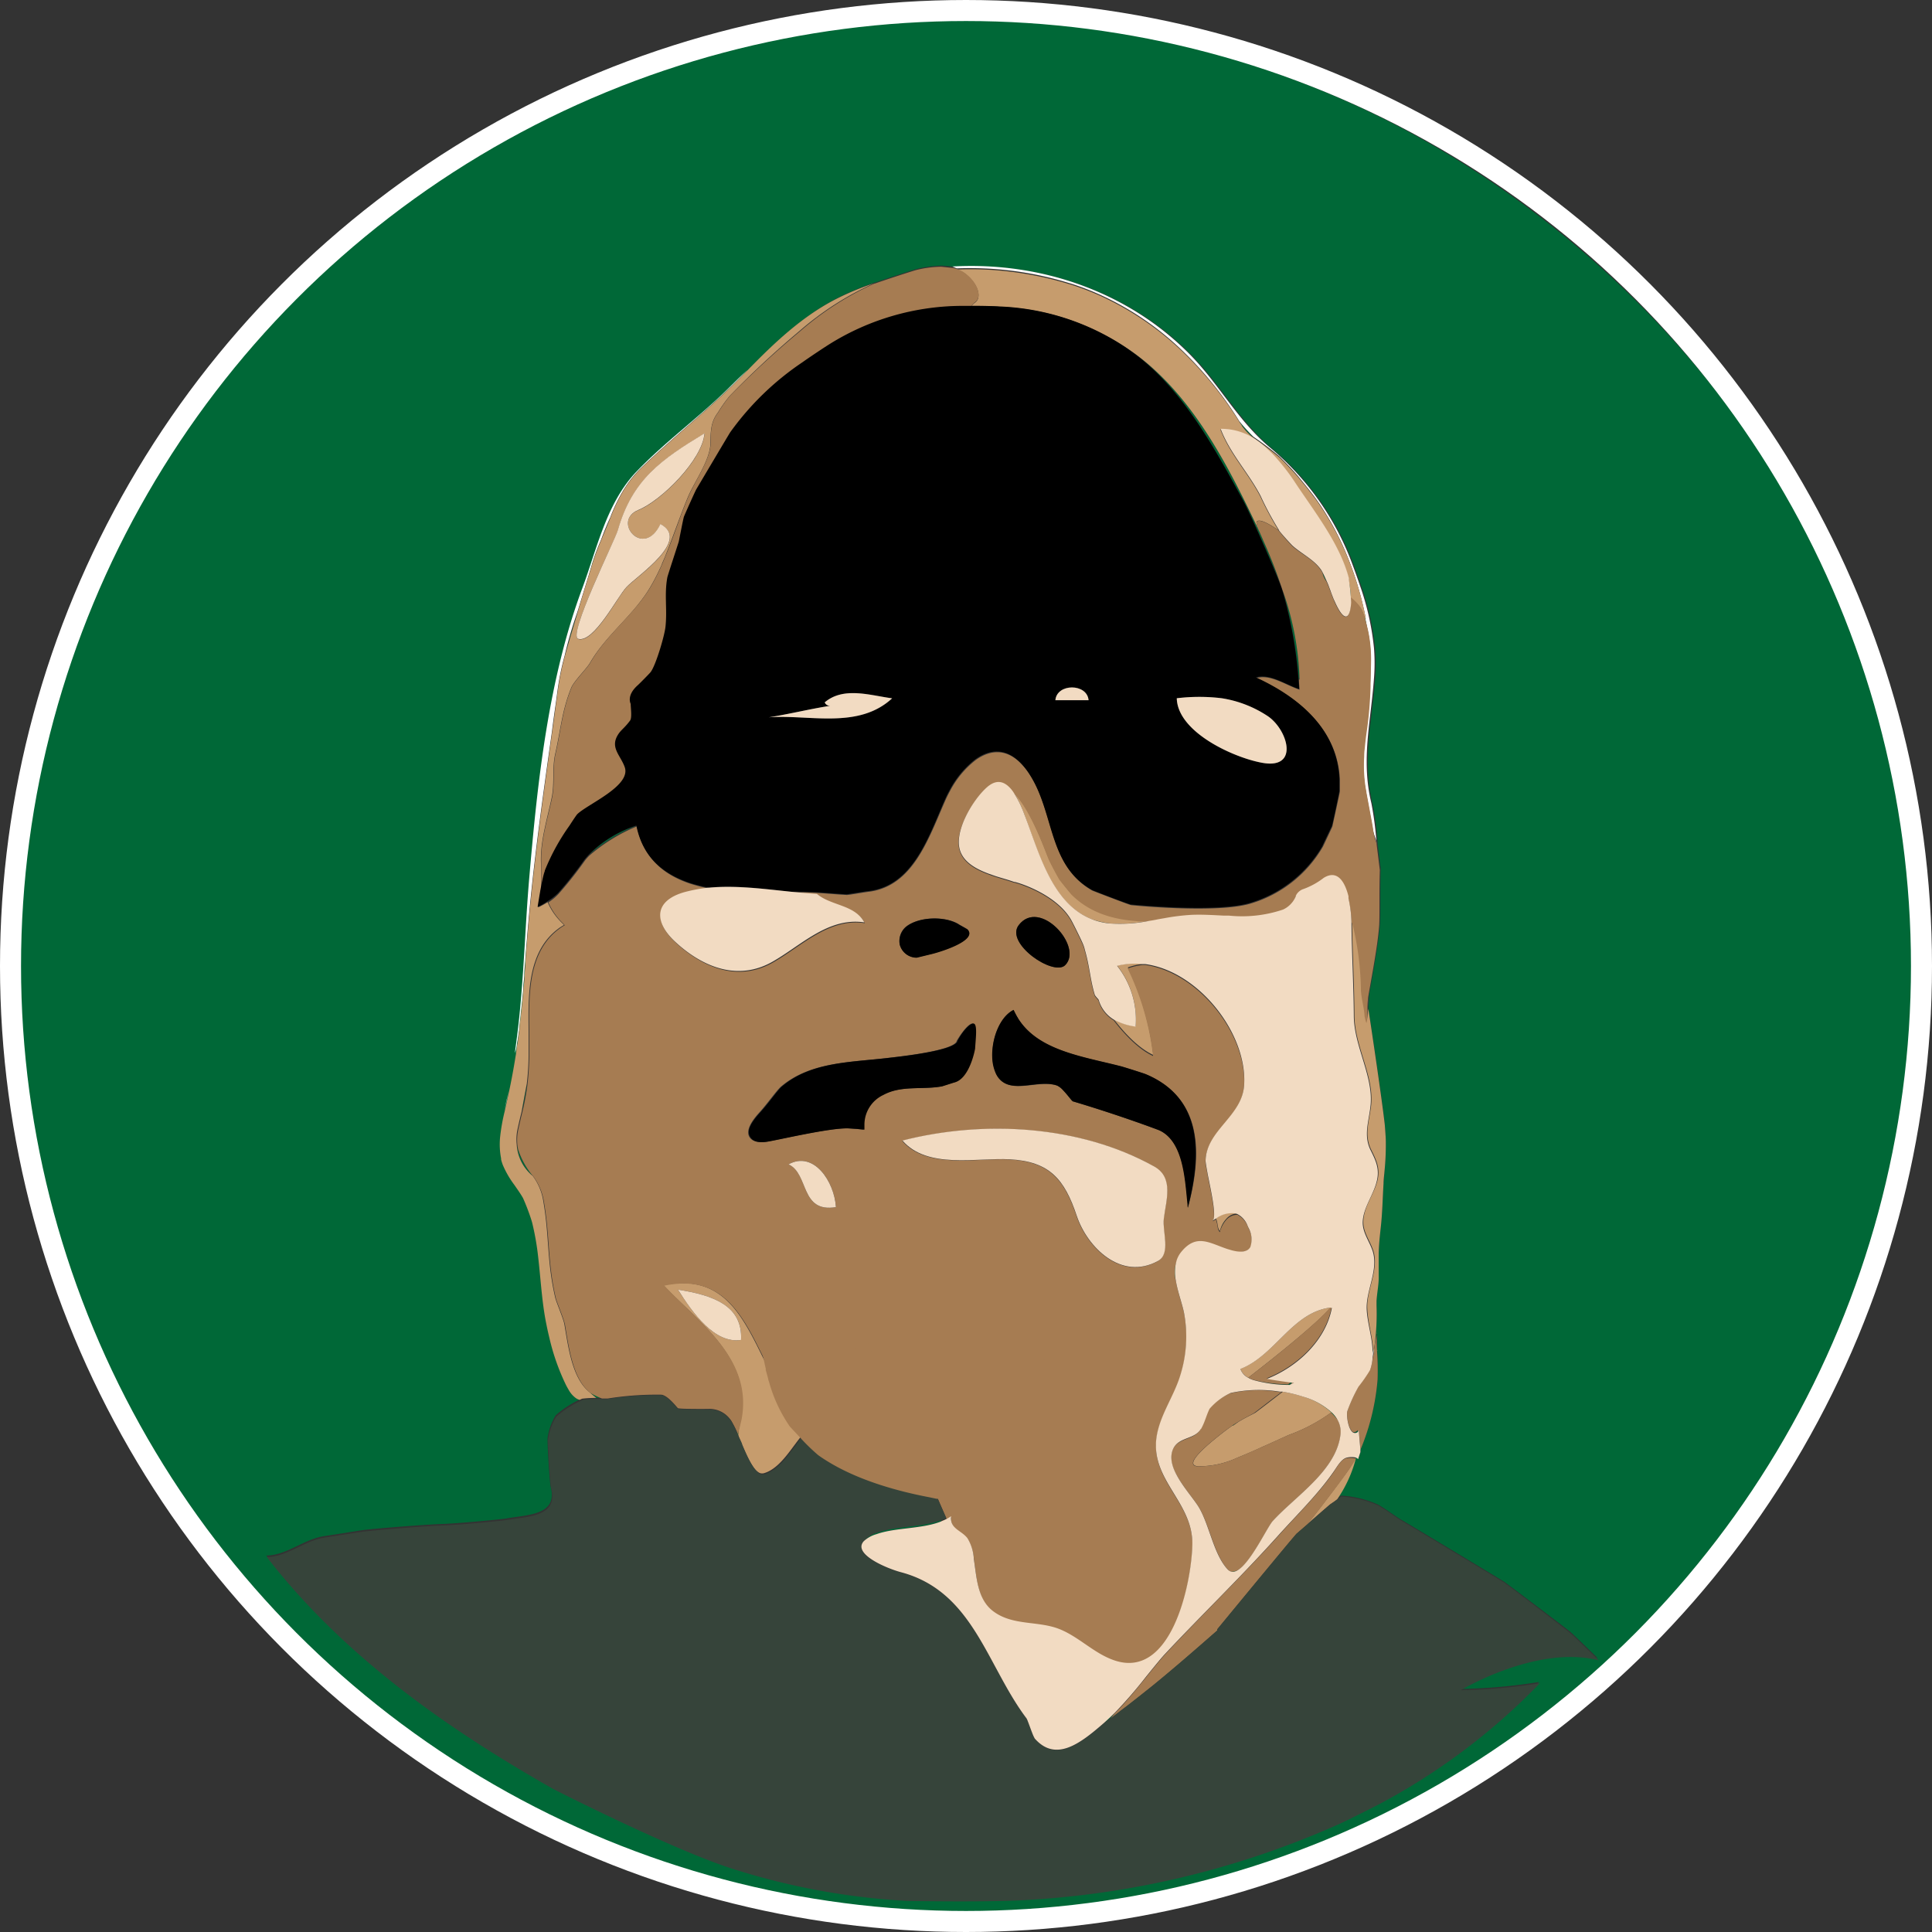 <svg id="Layer_1" data-name="Layer 1" xmlns="http://www.w3.org/2000/svg" viewBox="0 0 275.64 275.64"><rect x="0" y="0" width="275.64" height="275.64" fill="#333333" stroke="none"/><defs><style>.cls-1,.cls-9{fill:none;}.cls-2{fill:#006837;}.cls-3{fill:#fff;}.cls-4{fill:#c69c6d;}.cls-5,.cls-7{fill:#a67c52;}.cls-6{fill:#36443a;}.cls-7{stroke:#a67c52;}.cls-7,.cls-9{stroke-miterlimit:10;}.cls-8{fill:#f2dbc2;}.cls-9{stroke:#fff;stroke-width:3px;}</style></defs><title>meVector275b</title><path class="cls-1" d="M7080.21,7134.21c23.13-41.22,68.32-68.59,115.6-69.73-.08-.13,0-.2.11-.24h.83c.73.06,1.68.21,2.25.21,3.47,0,6.93.14,10.39.4a134.5,134.5,0,0,1,52.47,15.29,141,141,0,0,1,46.57,40,134.35,134.35,0,0,1,23.3,50.42,134.32,134.32,0,0,0-23.49-51.29,140.79,140.79,0,0,0-46.58-40,134.38,134.38,0,0,0-33.65-12.46,132.73,132.73,0,0,0-18.82-2.83c-3.46-.28-6.92-.41-10.39-.41-.57,0-1.52-.15-2.25-.21a3.1,3.1,0,0,0-.83,0c-.14,0-.19.11-.11.24-47.29,1.14-92.47,28.51-115.6,69.73-16.73,29.81-20.93,65.28-13.27,98.07C7059.36,7198.87,7063.64,7163.75,7080.21,7134.21Z" transform="translate(-7061.55 -7061.71)"/><path class="cls-2" d="M7229.43,7241.45a4.45,4.45,0,0,0-.12,2.93A6,6,0,0,1,7229.43,7241.45Z" transform="translate(-7061.55 -7061.71)"/><path class="cls-2" d="M7237.22,7285.94c.47.13,1-.17,1.58-.71A2.17,2.17,0,0,1,7237.22,7285.94Z" transform="translate(-7061.55 -7061.71)"/><path class="cls-2" d="M7251.53,7263.31a9.58,9.58,0,0,1,.87,1,4,4,0,0,0-.7-.95l-.09-.09a10.18,10.18,0,0,0-4.09-2.28,10,10,0,0,1,3.91,2.22Z" transform="translate(-7061.55 -7061.71)"/><path class="cls-2" d="M7239.94,7239.58c-.48.56-1.39.78-2.79.41l-.44-.12c.2.06.4.13.61.18C7238.77,7240.43,7239.59,7240.19,7239.94,7239.58Z" transform="translate(-7061.55 -7061.71)"/><path class="cls-2" d="M7238,7234.85h.06a1.06,1.06,0,0,0-.19-.06Z" transform="translate(-7061.55 -7061.71)"/><path class="cls-2" d="M7235.56,7237.35a4.3,4.3,0,0,1,.92-1.75A3.66,3.66,0,0,0,7235.56,7237.35Z" transform="translate(-7061.55 -7061.71)"/><path class="cls-2" d="M7251.93,7147.5c-.09-.2-.18-.4-.26-.61C7251.77,7147.14,7251.87,7147.36,7251.93,7147.5Z" transform="translate(-7061.55 -7061.71)"/><path class="cls-2" d="M7195.85,7278.72c0-.05,0-.1-.05-.15-2.75,1-6.39.8-9,1.75a3.64,3.64,0,0,0-2,1.27,4.42,4.42,0,0,1,1.81-1C7189.31,7279.57,7193.08,7279.84,7195.85,7278.72Z" transform="translate(-7061.55 -7061.71)"/><path class="cls-2" d="M7240.33,7258.57a19.48,19.48,0,0,0,5.22.71l.09-.05h-.06l.37-.31-.17,0-.4.32A20.76,20.76,0,0,1,7240.33,7258.57Z" transform="translate(-7061.55 -7061.71)"/><path class="cls-2" d="M7219.18,7307.41l-.24.21c.33-.25.67-.49,1-.75l.63-.76C7220.12,7306.56,7219.66,7307,7219.18,7307.41Z" transform="translate(-7061.55 -7061.71)"/><path class="cls-2" d="M7254.29,7147.69c0-.25,0-.5,0-.75a12.5,12.5,0,0,0-.31-2.52A28,28,0,0,1,7254.29,7147.69Z" transform="translate(-7061.55 -7061.71)"/><path class="cls-2" d="M7251.15,7145.5c.07.2.16.42.24.64-.05-.15-.11-.29-.16-.44A1.6,1.6,0,0,0,7251.15,7145.5Z" transform="translate(-7061.55 -7061.71)"/><path class="cls-2" d="M7167.1,7265c0-.17.12-.64.13-.7s-.27,1.19-.49,1.94c0,0,0,0,0,0a2.08,2.08,0,0,0,.13.3,3.8,3.8,0,0,1,.11-1C7167,7265.5,7167.08,7265.14,7167.1,7265Z" transform="translate(-7061.55 -7061.71)"/><path class="cls-2" d="M7255.27,7266c0-.07,0-.14,0-.21a.78.78,0,0,1-.64.31A.58.58,0,0,0,7255.27,7266Z" transform="translate(-7061.55 -7061.71)"/><path class="cls-2" d="M7213.88,7188.62c.12.14.48.5.53.56s-1.73-2.14-1.79-2.22l.16.25C7213,7187.45,7213.72,7188.44,7213.88,7188.62Z" transform="translate(-7061.55 -7061.71)"/><path class="cls-2" d="M7219.81,7193.44a13.16,13.16,0,0,1-2.25-.5A9.36,9.36,0,0,0,7219.81,7193.44Z" transform="translate(-7061.55 -7061.71)"/><path class="cls-2" d="M7250.8,7144.65c-.19-.42-.4-.88-.56-1.2A3,3,0,0,0,7250.8,7144.65Z" transform="translate(-7061.55 -7061.71)"/><path class="cls-2" d="M7257.54,7253.91c0,.19-.09.42-.14.67v.13C7257.46,7254.45,7257.5,7254.18,7257.54,7253.91Z" transform="translate(-7061.55 -7061.71)"/><path class="cls-2" d="M7246.85,7158.6l.09,0a41,41,0,0,0-2.46-12.84s0,0,0,0c.09.27.17.55.26.85A61.41,61.41,0,0,1,7246.85,7158.6Z" transform="translate(-7061.55 -7061.71)"/><path class="cls-2" d="M7331.72,7170.57a134.11,134.11,0,0,0-23.3-50.42,141,141,0,0,0-46.57-40,134.5,134.5,0,0,0-52.47-15.29q-5.19-.41-10.39-.4c-.57,0-1.52-.15-2.25-.21h-.83c-.14,0-.19.11-.11.24-47.28,1.14-92.47,28.5-115.6,69.73-16.57,29.54-20.86,64.65-13.47,97.18a134.38,134.38,0,0,0,23.8,50.87c28.55,37.45,76.05,58,122.91,53A137.1,137.1,0,0,0,7325,7251.13,135.61,135.61,0,0,0,7331.72,7170.57Zm-61.87,132.11a79.16,79.16,0,0,0,11.3-1l-2.17,2.16a91.48,91.48,0,0,1-20.58,15c-.7.38-4.74,2.4-5.8,2.89a126.28,126.28,0,0,1-44.62,10.87c-5.39.36-16.73.16-17,.15a99.54,99.54,0,0,1-24.8-4.53c-8.18-2.56-25.2-11.11-25.94-11.54-15.24-8.71-29.85-19.08-40.7-33.05a2.43,2.43,0,0,0,.38,0c2.8-.24,5.1-2.34,7.88-2.76,1.69-.25,3.4-.53,5.1-.8s9.81-.88,11.62-.93c2.7-.08,8.82-.71,9.17-.77,3-.57,7.5-.41,6.43-4.52-.15-.6-.52-6.5-.44-7a8.45,8.45,0,0,1,1.17-3.24,15,15,0,0,1,3.42-2.23h0a1.88,1.88,0,0,1-.59-.28,3.64,3.64,0,0,1-.95-1.17c-.12-.2-.24-.42-.38-.69a31.92,31.92,0,0,1-2.37-6.74c-.22-.91-.41-1.82-.58-2.74-.54-2.84-.7-5.78-1-8.68a35.76,35.76,0,0,0-.84-4.86l-.06-.25a1,1,0,0,0-.05-.16,26.48,26.48,0,0,0-1.23-3.23c-.37-.66-.82-1.28-1.25-1.9a13.67,13.67,0,0,1-1.6-2.75l-.06-.19c0-.07-.09-.26-.14-.43v0l-.06-.23,0-.15a10.67,10.67,0,0,1-.13-3.14,27.26,27.26,0,0,1,.64-3.57c.18-1,.4-2,.65-3,.24-1.14.46-2.29.66-3.43.11-.62.21-1.25.31-1.86l.34-2.59c1-7.54,1.09-15.17,1.75-22.74,1.18-13.71,2.73-28.16,7.55-41.09,2.12-5.67,3.46-12.22,7.77-16.69,4-4.16,8.79-7.62,12.92-11.69.95-.93,1.9-1.85,2.86-2.75,3.71-3.78,7.6-7.48,12.33-10a39.84,39.84,0,0,1,5.69-2.39l.07,0c.49-.2,5.47-1.83,5.83-1.91a16.25,16.25,0,0,1,3.54-.47c.16,0,1.46.11,1.72.17,12.61-.72,25.15,3.59,34.06,12.73,4.14,4.25,6.72,9.33,11.3,13.14a39.35,39.35,0,0,1,11.71,16.65c.37,1,.73,2,1.07,3a38.85,38.85,0,0,1,2,8.95,27.35,27.35,0,0,1,0,4.25c-.46,6.22-1.88,11.65-.39,17.83a42.13,42.13,0,0,1,.75,5.89c.12,1,.42,3.37.42,3.38-.09,3.47,0,6.68-.1,8-.22,2.89-1.06,7.18-1.55,10.06,0,.57-.08,1.15-.11,1.72v0a1,1,0,0,1,0,.17c.43,2.74,2,13.21,2.35,16.57,0,.08.13,1.84.14,2.06a37.17,37.17,0,0,1-.19,4.6c0,.56-.08,1.11-.13,1.69-.12,2.07-.15,4.14-.39,6.21-.15,1.37-.27,2.73-.3,4.1,0,.9,0,1.87,0,2.87,0,1.16-.24,2.37-.31,3.59,0,.21,0,.43,0,.65a34.27,34.27,0,0,1-.27,5.67c0,.29-.05.57-.08.86a18,18,0,0,1,.44-2.52,2.07,2.07,0,0,0,0-.26c0-.05,0-.11,0-.16s0,.06,0,.16c0,.7,0,1.66,0,2.69.05-.08,0,0,0,.07a39,39,0,0,1,.08,4.06,33.18,33.18,0,0,1-2.44,10s0,0,0,.05a3.36,3.36,0,0,1,0,.36l-.32,1a.73.73,0,0,0-.16-.14,1.6,1.6,0,0,0-.27-.11h0l.06,0,0,0-.15.26a.86.86,0,0,1-.07.1l.21-.28a19.28,19.28,0,0,1-2.66,5.8l.53-.41a14.82,14.82,0,0,1,5.35,1.3c1.28.74,2.49,1.71,3.47,2.26s14.09,8.47,14.45,8.7,9.31,7,9.55,7.24c.66.59,3.22,3.09,3.85,3.7C7280.69,7296.15,7269.86,7302.67,7269.85,7302.68Z" transform="translate(-7061.55 -7061.71)"/><path class="cls-2" d="M7184.27,7335.67a138.81,138.81,0,0,1-88.22-46c28.91,33.29,73.54,51.19,117.6,46.46A137.07,137.07,0,0,0,7325.2,7252a132.17,132.17,0,0,0,5.83-17.8,136.1,136.1,0,0,1-146.76,101.47Z" transform="translate(-7061.55 -7061.71)"/><path class="cls-2" d="M7138.82,7188.16c-.14,1-.29,2-.46,2.95.13-.74.28-1.74.46-2.74A.74.74,0,0,0,7138.82,7188.16Z" transform="translate(-7061.55 -7061.71)"/><path class="cls-2" d="M7202.31,7105.39c-.76,0-1.51,0-2.26,0l0,0c1.35,0,2.72,0,4.14.08C7203.55,7105.43,7202.93,7105.41,7202.31,7105.39Z" transform="translate(-7061.55 -7061.71)"/><path class="cls-2" d="M7256.67,7151.37c-.09-.52-.2-1-.31-1.54l-.15-.19C7256.39,7150.24,7256.55,7150.89,7256.67,7151.37Z" transform="translate(-7061.55 -7061.71)"/><path class="cls-2" d="M7148.73,7135.52c-.48,1-.91,2.1-1.31,3.18C7147.86,7137.63,7148.33,7136.56,7148.73,7135.52Z" transform="translate(-7061.55 -7061.71)"/><path class="cls-2" d="M7142.2,7155.28c.62-2.24,1.27-4.43,1.94-6.62l-.15.46A60.61,60.61,0,0,0,7142.2,7155.28Z" transform="translate(-7061.55 -7061.71)"/><path class="cls-2" d="M7240.41,7124.12l0,0c-.69-.7-1.35-1.44-2-2.2.05.08.26.42.32.5A7.57,7.57,0,0,0,7240.41,7124.12Z" transform="translate(-7061.55 -7061.71)"/><path class="cls-2" d="M7140.92,7162.08c-.19,1.29-.37,2.58-.53,3.89C7140.57,7164.68,7140.74,7163.38,7140.92,7162.08Z" transform="translate(-7061.55 -7061.71)"/><path class="cls-2" d="M7136,7220.29a36.17,36.17,0,0,0,.74-4C7136.49,7217.59,7136.24,7218.93,7136,7220.29Z" transform="translate(-7061.55 -7061.71)"/><path class="cls-2" d="M7226,7114.26a31.16,31.16,0,0,0-3.89-3c.69.47,1.35.95,2,1.46,6.59,5.27,10.83,13.07,14.79,20.37,1,1.77,4.47,9.59,5.43,12.33a69.9,69.9,0,0,0-2.62-6.7c0-.08-.27-.63-.52-1.2l0,0C7237.26,7129.26,7232.94,7120.53,7226,7114.26Z" transform="translate(-7061.55 -7061.71)"/><path class="cls-2" d="M7152.35,7179.5a17,17,0,0,0-6.82,4.19A25.26,25.26,0,0,1,7152.35,7179.5Z" transform="translate(-7061.55 -7061.71)"/><path class="cls-2" d="M7135.3,7225a6.24,6.24,0,0,0,2.29,4.49,10.77,10.77,0,0,1-2.18-3.89A4.21,4.21,0,0,1,7135.3,7225Z" transform="translate(-7061.55 -7061.71)"/><path class="cls-2" d="M7142.08,7250.59a1.67,1.67,0,0,0-.06-.24Z" transform="translate(-7061.55 -7061.71)"/><path class="cls-2" d="M7139,7190.81c.25-.14.49-.28.72-.43,0,0,0,0,0,0C7139.49,7190.51,7139.25,7190.66,7139,7190.81Z" transform="translate(-7061.55 -7061.71)"/><path class="cls-2" d="M7145.65,7260.3a12.49,12.49,0,0,0,1,.84h.73a11.06,11.06,0,0,1-1.61-.77Z" transform="translate(-7061.55 -7061.71)"/><path class="cls-2" d="M7237.48,7265.09l.76-.53-.86.54A.08.08,0,0,0,7237.48,7265.09Z" transform="translate(-7061.55 -7061.71)"/><path class="cls-3" d="M7258,7254.41v.07C7258.07,7254.38,7258.09,7254.32,7258,7254.41Z" transform="translate(-7061.55 -7061.71)"/><path class="cls-3" d="M7257.4,7254.71c0,.24,0,.46,0,.68.05-.28.09-.58.14-.89s0-.57.08-.86c0,.08,0,.17-.05.27C7257.5,7254.18,7257.46,7254.45,7257.4,7254.71Z" transform="translate(-7061.55 -7061.71)"/><path class="cls-3" d="M7328.58,7156.7c-15.52-45.35-55.22-80.81-102.17-90.72-48.39-10.2-99.52,8.12-131.62,45.47-35.44,41.23-42.07,101.9-17.66,150.32a133,133,0,0,0,18.91,27.89,136.33,136.33,0,0,0,235-55.46A134.54,134.54,0,0,0,7328.58,7156.7Zm-3.58,94.43a137.08,137.08,0,0,1-111.56,84.12c-46.85,5-94.35-15.54-122.9-53a134.38,134.38,0,0,1-23.8-50.87c-7.66-32.77-3.46-68.24,13.27-98.06,23.13-41.22,68.31-68.59,115.6-69.73-.08-.13,0-.2.11-.24a2.73,2.73,0,0,1,.83,0c.73.06,1.67.21,2.25.21q5.21,0,10.39.41a134,134,0,0,1,52.47,15.29,141.08,141.08,0,0,1,46.58,40,134.25,134.25,0,0,1,23.49,51.29A135.79,135.79,0,0,1,7325,7251.13Z" transform="translate(-7061.55 -7061.71)"/><path class="cls-3" d="M7256.8,7203.69c0,.2-.07,1-.11,1.72C7256.72,7204.84,7256.75,7204.26,7256.8,7203.69Z" transform="translate(-7061.55 -7061.71)"/><path class="cls-3" d="M7256.68,7205.63a1,1,0,0,1,0-.17c0,.05,0,.1,0,.16Z" transform="translate(-7061.55 -7061.71)"/><path class="cls-3" d="M7198.05,7100a48.18,48.18,0,0,1,15,1.79l1.29.38a37.3,37.3,0,0,1,4.39,1.7,41.76,41.76,0,0,1,11.64,8,51.51,51.51,0,0,1,8,9.95c.62.76,1.28,1.49,2,2.2l0,0,0,0a42.24,42.24,0,0,1,3.7,2.8c1,1,2,2,2.88,3.08s1.63,2,2.36,3l.21.3c.06.07.11.15.16.22s.29.42.42.63a40.05,40.05,0,0,1,3.17,5.83,47.27,47.27,0,0,1,3.12,10l-.1-.16c.11.51.21,1,.31,1.54a18.8,18.8,0,0,1,.49,4.76c0,1.14,0,2.3-.07,3.46a56.86,56.86,0,0,1-.49,6.09c-.14.92-.25,1.82-.33,2.68q-.06.66-.09,1.29a20.73,20.73,0,0,0,.21,4.47c0,.23.07.44.11.66.13.72.92,5,.94,5.14.17,1.05.51,1.58.53,1.92l.05.44a45.58,45.58,0,0,0-.75-5.89c-1.49-6.17-.07-11.6.38-17.83a27.35,27.35,0,0,0,0-4.25,38.32,38.32,0,0,0-2-8.95c-.34-1-.7-2-1.07-3a39.37,39.37,0,0,0-11.72-16.65c-4.59-3.8-7.18-8.89-11.3-13.14-8.91-9.14-21.46-13.44-34.06-12.73h0Z" transform="translate(-7061.55 -7061.71)"/><path class="cls-3" d="M7133.09,7227.36v0l-.06-.22Z" transform="translate(-7061.55 -7061.71)"/><path class="cls-3" d="M7135.3,7210.79c0-.24.07-.5.11-.74.07-.51.15-1,.22-1.54,0-.1,0-.2,0-.29q.12-.89.21-1.77s0-.05,0-.07c.07-.62.14-1.24.2-1.86h0c.06-.6.12-1.21.17-1.81,0,0,0-.06,0-.09,0-.56.1-1.11.14-1.68,0-.08,0-.16,0-.24,0-.61.09-1.22.13-1.83.08-1.23.19-2.46.29-3.68.8-9.82,2.17-19.46,3.54-29.2.16-1.31.34-2.6.53-3.89.09-.64.17-1.28.26-1.92a36.94,36.94,0,0,1,1-4.89,58.85,58.85,0,0,1,1.79-6.16l.15-.46c.66-2.18,1.35-4.36,2-6.58a30.73,30.73,0,0,1,1.26-3.37c.4-1.08.83-2.15,1.31-3.18a24.33,24.33,0,0,1,1.75-3.68,16.18,16.18,0,0,1,2.65-3.39c4.69-4.52,9.83-8.48,14.38-13.16l.79-.81c-1,.9-1.9,1.82-2.86,2.76-4.14,4.06-8.91,7.52-12.92,11.69-4.31,4.46-5.66,11-7.77,16.68-4.82,12.93-6.37,27.37-7.55,41.09-.66,7.57-.79,15.2-1.75,22.74l-.34,2.59s0-.06,0-.09C7135.19,7211.54,7135.24,7211.16,7135.3,7210.79Z" transform="translate(-7061.55 -7061.71)"/><path class="cls-3" d="M7133.5,7220.27c.16-.71.59-2.66.65-3C7133.9,7218.29,7133.68,7219.28,7133.5,7220.27Z" transform="translate(-7061.55 -7061.71)"/><path class="cls-4" d="M7202.31,7105.39c.61,0,1.23,0,1.86.09a34.93,34.93,0,0,1,18,5.8,30.94,30.94,0,0,1,3.89,3c6.91,6.26,11.24,15,15.18,23.29l0,0a4.17,4.17,0,0,1-.44-1.37c.34-.71,2.3.56,3.16,1.17a45.75,45.75,0,0,1-2.59-4.81c-1.7-3.32-4.38-6.08-5.71-9.6a8.7,8.7,0,0,1,5.24,1.69l.3.21a10.65,10.65,0,0,1,1.16,1,14.11,14.11,0,0,1,1.16,1.16,29.76,29.76,0,0,1,2.84,3.71c2.75,4.17,6.32,8.66,7.6,13.55,0,.06,0,.12,0,.2a12.68,12.68,0,0,1,.31,2.52c.64.68,1.17,1,1.57,1.76a7.35,7.35,0,0,1,.35.95l.15.19.1.16a47.09,47.09,0,0,0-3.12-10,40.05,40.05,0,0,0-3.17-5.83l-.42-.63-.15-.22-.22-.3c-.73-1-1.53-2-2.36-3s-1.88-2.09-2.88-3.08a44.31,44.31,0,0,0-3.7-2.8l0,0a7.84,7.84,0,0,1-1.68-1.72c0-.08-.27-.4-.32-.5a51.51,51.51,0,0,0-8-9.95,42.27,42.27,0,0,0-11.64-8,38.71,38.71,0,0,0-4.39-1.7l-1.29-.38a49.81,49.81,0,0,0-7.8-1.53,47.21,47.21,0,0,0-7.23-.26,3.87,3.87,0,0,1,1.21.63l.19.15c1.65,1.38,2.23,3.32,1.11,4a2.69,2.69,0,0,0-.43.45l-.07.08C7200.81,7105.36,7201.56,7105.37,7202.31,7105.39Z" transform="translate(-7061.55 -7061.71)"/><path class="cls-4" d="M7146.63,7261.15a12.81,12.81,0,0,1-1-.84c-2.47-2-3-6.4-3.57-9.72l-.06-.24c-.25-.9-1.13-3-1.24-3.51-1.23-5.31-.8-8.73-1.74-14a8,8,0,0,0-1.46-3.35,6.26,6.26,0,0,1-2.29-4.49,6.86,6.86,0,0,1,.13-2.25c.18-.84.37-1.64.57-2.44.24-1.35.49-2.69.74-4a38.4,38.4,0,0,0,.26-4.64v-1.95c0-5.14-.55-12,4.27-15.54l.09-.07c.23-.15.45-.3.69-.43l-.24-.25a9.27,9.27,0,0,1-2.1-3c-.24.15-.48.29-.74.43s-.41.21-.62.31c.17-1,.32-1.95.46-2.95,0-1.31-.05-3.19-.06-3.67-.05-3,.9-6,1.52-8.95.46-2.11.05-4.22.52-6.33.79-3.44.94-6.13,2.29-9.45.36-.91,2.21-2.73,2.69-3.57,2.36-4.08,6.36-6.86,8.71-11a29,29,0,0,0,1.51-3c0-.08.35-.83.47-1.13.81-2,1.51-4,2.25-5.93.34-.89.68-1.78,1.05-2.65.95-2.21,3.21-5.3,3.18-7.74,0-2.11.23-3.12,1.07-4.25a19.76,19.76,0,0,1,1.67-2.35,131.74,131.74,0,0,1,10-9.3,42.88,42.88,0,0,1,10.59-6.77,38.89,38.89,0,0,0-5.69,2.39c-4.73,2.49-8.62,6.19-12.33,10-.27.27-.53.53-.79.81-4.55,4.67-9.69,8.64-14.38,13.16a16.18,16.18,0,0,0-2.65,3.39,24.8,24.8,0,0,0-1.75,3.68c-.41,1-.87,2.11-1.31,3.18a34.78,34.78,0,0,0-1.26,3.37c-.67,2.21-1.36,4.39-2,6.58s-1.32,4.39-1.94,6.62a38.25,38.25,0,0,0-1,4.89c-.09.65-.17,1.28-.26,1.92-.18,1.3-.35,2.6-.53,3.89-1.36,9.73-2.73,19.38-3.54,29.2-.11,1.22-.21,2.45-.29,3.67,0,.62-.08,1.22-.13,1.84,0,.08,0,.16,0,.24,0,.56-.09,1.11-.14,1.68,0,0,0,.06,0,.09-.05.6-.11,1.21-.17,1.81h0c-.06.62-.13,1.24-.2,1.86,0,0,0,.05,0,.07l-.21,1.76c0,.1,0,.21,0,.3-.07.51-.15,1-.22,1.54,0,.24-.07.49-.11.74s-.11.76-.17,1.13a.36.36,0,0,1,0,.1c-.1.61-.2,1.23-.31,1.86-.2,1.15-.42,2.29-.66,3.43-.06.29-.48,2.24-.65,2.95a27.26,27.26,0,0,0-.64,3.57,10.59,10.59,0,0,0,.13,3.13l0,.15.06.23c.05.18.12.36.14.43a1.34,1.34,0,0,0,.07.18,13.47,13.47,0,0,0,1.6,2.76c.43.62.88,1.25,1.25,1.89a30.5,30.5,0,0,1,1.23,3.24,1,1,0,0,0,.05.16l.06.24a38.13,38.13,0,0,1,.84,4.87c.33,2.9.5,5.85,1,8.68.17.92.36,1.83.58,2.73a31.65,31.65,0,0,0,2.37,6.75c.13.26.26.49.38.69a3.62,3.62,0,0,0,1,1.17,1.6,1.6,0,0,0,.59.28,2.4,2.4,0,0,1,.36-.17A16.32,16.32,0,0,1,7146.63,7261.15Zm3.07-123.76c2.07-7.28,6.25-10.12,12.37-13.83-.28,3.74-6.13,9.59-9.45,10.94-3.85,1.57.78,7,3.16,2,4.39,2.33-3.29,7.35-4.84,9-1.31,1.39-4.65,8-6.88,7.39C7142.47,7152.44,7149.32,7138.69,7149.7,7137.39Z" transform="translate(-7061.55 -7061.71)"/><path class="cls-4" d="M7239.65,7258.26c5-3.87,9.86-7.86,11.75-10-5.48.65-7.94,6.87-12.88,8.74A2.27,2.27,0,0,0,7239.65,7258.26Z" transform="translate(-7061.55 -7061.71)"/><path class="cls-4" d="M7238.24,7264.57l-.76.53a.12.12,0,0,1-.1,0l-.79.57c-2.13,1.62-4.39,3.51-4.75,4.52-.14.4,0,.66.64.71a12.84,12.84,0,0,0,5.58-1.21c1.2-.48,2.4-1,3.56-1.54,1.38-.6,2.69-1.22,3.87-1.74a24.27,24.27,0,0,0,6-3.19,10.09,10.09,0,0,0-3.91-2.22,20.76,20.76,0,0,0-3-.73h0c-1.2.9-2.82,2.18-3.94,3C7240.27,7263.49,7239.37,7263.88,7238.24,7264.57Z" transform="translate(-7061.55 -7061.71)"/><path class="cls-4" d="M7220.93,7199.47a12.41,12.41,0,0,1,2.64,8.66,8.67,8.67,0,0,1-3.11-1c1.5,1.94,3.54,4.14,5.63,5.09a38.75,38.75,0,0,0-3.63-12.49,9.74,9.74,0,0,1,2.16-.5A10.22,10.22,0,0,0,7220.93,7199.47Z" transform="translate(-7061.55 -7061.71)"/><path class="cls-4" d="M7217.22,7192.82l.35.13a15.39,15.39,0,0,0,2.25.5,21.33,21.33,0,0,0,5.66-.37l.43-.08a2.57,2.57,0,0,0-.6,0c-.24,0-.47,0-.69,0-4.35-.16-7.69-1.31-10.2-3.81-.05,0-.41-.42-.53-.56s-.93-1.17-1.09-1.41l-.16-.26c-.11-.17-1.18-2.07-1.56-3-.6-1.47-2.67-7.21-5-9.33a14.58,14.58,0,0,1,1.55,3.12C7209.66,7183,7211.44,7190.53,7217.22,7192.82Z" transform="translate(-7061.55 -7061.71)"/><path class="cls-4" d="M7245.64,7259.23l.53-.28-.22,0-.37.31Z" transform="translate(-7061.55 -7061.71)"/><path class="cls-4" d="M7235.07,7235.5a1.31,1.31,0,0,0,0,.14c.27.66.13,1.24.53,1.7a3.66,3.66,0,0,1,.92-1.75,2.15,2.15,0,0,1,1.53-.75l-.13-.06A3.76,3.76,0,0,0,7235.07,7235.5Z" transform="translate(-7061.55 -7061.71)"/><path class="cls-4" d="M7256.57,7207.34c0,.07,0,.08,0,.07s-.24-1-.26-.89c0-1.32-.51-2.64-.52-4a42.91,42.91,0,0,0-1.2-9.21.48.48,0,0,0-.14-.22v.15c.06,4.45.32,8.89.34,13.34s2.87,8.73,2.37,12.93c-.26,2.14-1,4.13,0,6.19.72,1.45,1.3,2.6.95,4.27-.43,2-2,3.86-2.05,6-.05,1.5.93,2.74,1.39,4.09.94,2.73-1,5.67-.82,8.44.09,2,.79,4.07.84,6.09.06-.25.11-.48.14-.67s0-.2.05-.27a33.21,33.21,0,0,0,.28-5.67c0-.21,0-.43,0-.65.07-1.22.35-2.43.31-3.59,0-1,0-2,0-2.87,0-1.37.15-2.73.3-4.1.23-2.07.26-4.14.39-6.21,0-.57.09-1.13.13-1.69a37.25,37.25,0,0,0,.19-4.6c0-.22-.13-2-.14-2.06-.37-3.37-1.92-13.83-2.35-16.57h0C7256.65,7206.39,7256.61,7207.14,7256.57,7207.34Z" transform="translate(-7061.55 -7061.71)"/><path class="cls-4" d="M7254.05,7271.26c-1,1.44-4.48,6.05-5.95,7.88l1.93-1.69c.7-.6,1.23-1.07,1.32-1.13l.29-.2a8,8,0,0,0,.69-.5,18.59,18.59,0,0,0,2.66-5.8l-.21.29-.58.92Z" transform="translate(-7061.55 -7061.71)"/><path class="cls-4" d="M7172.51,7259.64c0-.13-.07-.26-.11-.41-4-6.94-6.06-16.26-16.18-14.15,4.84,5.19,12.78,10.43,11,19.24,0,.07-.09.54-.13.7s-.1.47-.11.53a4.36,4.36,0,0,0-.1,1c.23.54.42,1,.47,1.12.73,1.72,1.55,3.52,2.39,4.08a.91.91,0,0,0,.64.17h.06a4.12,4.12,0,0,0,.67-.24c2.12-1,3.57-3.74,5.07-5.42-.6-.63-1.06-1.15-1.1-1.2A18.88,18.88,0,0,1,7172.51,7259.64Zm-14.23-13.93c5.06.79,9.25,2.3,9,7.17C7163.51,7253.47,7160.37,7249,7158.28,7245.71Z" transform="translate(-7061.55 -7061.71)"/><path class="cls-5" d="M7165.69,7118.19a21.39,21.39,0,0,0-1.67,2.35c-.84,1.13-1.1,2.14-1.07,4.25,0,2.44-2.24,5.53-3.18,7.75-.37.86-.71,1.75-1.05,2.64-.74,2-1.44,4-2.25,5.93-.12.3-.44,1.05-.47,1.13a30,30,0,0,1-1.51,3c-2.36,4.09-6.35,6.88-8.71,11-.48.85-2.33,2.67-2.69,3.57-1.34,3.32-1.5,6-2.28,9.45-.47,2.1-.06,4.21-.51,6.34-.63,2.95-1.58,5.93-1.53,8.94,0,.48,0,2.36.06,3.67a1.62,1.62,0,0,0,0,.22c.15-.75.3-1.49.47-2.1,0-.12.07-.24.1-.36a30.73,30.73,0,0,1,3.54-6.44s.9-1.4,1.09-1.59c1.5-1.47,7.75-4.06,6.77-6.75-.63-1.74-2.25-2.86-.8-4.83.35-.49.89-.87,1.55-1.77.32-.42.07-1.84.1-2.39,0-.05-.7-1.19,1-2.66.32-.29,1.56-1.53,1.82-1.85.75-.93,2-5.25,2.16-6.55.23-2.48-.19-4.51.25-7,0-.27,1.48-4.6,1.62-5.07.06-.21.62-3.26.75-3.59s1.58-3.58,1.76-3.9c.29-.49,4.68-7.92,4.86-8.15a40.18,40.18,0,0,1,10.33-10c.83-.6,3.1-2.13,4-2.67a36,36,0,0,1,18.52-5.35l.71,0h.66l0,0,.07-.08a3.21,3.21,0,0,1,.43-.45c1.12-.71.54-2.65-1.11-4l-.19-.15a3.87,3.87,0,0,0-1.21-.63,4.74,4.74,0,0,0-.57-.17h0c-.25,0-1.56-.16-1.72-.16a15.66,15.66,0,0,0-3.54.47c-.36.08-5.33,1.71-5.83,1.91l-.07,0a43,43,0,0,0-10.59,6.77A136.07,136.07,0,0,0,7165.69,7118.19Z" transform="translate(-7061.55 -7061.71)"/><path class="cls-5" d="M7239.65,7258.26l.14.08a3.37,3.37,0,0,0,.54.22,20.62,20.62,0,0,0,5,.65l.4-.32c-.82-.11-2.75-.38-3.47-.54,4.34-1.7,8.39-5.47,9.26-10.12l-.17,0C7249.51,7250.4,7244.64,7254.39,7239.65,7258.26Z" transform="translate(-7061.55 -7061.71)"/><path class="cls-5" d="M7251.58,7248.21h0S7251.55,7248.21,7251.58,7248.21Z" transform="translate(-7061.55 -7061.71)"/><path class="cls-5" d="M7258,7251.56s0,.11,0,.16C7258,7251.62,7258,7251.53,7258,7251.56Z" transform="translate(-7061.55 -7061.71)"/><path class="cls-5" d="M7257.27,7256.25a5.93,5.93,0,0,1-.25.89,26.67,26.67,0,0,1-1.63,2.34,22.78,22.78,0,0,0-1.61,3.51c-.16.61.13,2.67.85,3.05a.78.78,0,0,0,.64-.31,1.48,1.48,0,0,0,0,.21,2,2,0,0,0,.18-.15c0,.49.14,2,.2,2.75,0,0,0,0,0,0a32.89,32.89,0,0,0,2.44-10,39,39,0,0,0-.08-4.06v-.07c-.05-1-.08-2,0-2.69a1.83,1.83,0,0,1,0,.26,20,20,0,0,0-.45,2.52c0,.32-.09.62-.14.89A8,8,0,0,1,7257.27,7256.25Z" transform="translate(-7061.55 -7061.71)"/><path class="cls-1" d="M7135.4,7225.58a5.18,5.18,0,0,1-.1-.59" transform="translate(-7061.55 -7061.71)"/><path class="cls-5" d="M7257.44,7179.93c0-.15-.81-4.44-.94-5.14,0-.22-.07-.44-.11-.66a20.76,20.76,0,0,1-.21-4.47q0-.63.09-1.29c.08-.87.19-1.76.33-2.68a56.44,56.44,0,0,0,.49-6.09c0-1.16.06-2.32.07-3.46a19.27,19.27,0,0,0-.49-4.76c-.13-.49-.28-1.14-.46-1.73a7.35,7.35,0,0,0-.35-.95,6.4,6.4,0,0,0-1.58-1.76c0,.26,0,.51,0,.75-.1,2.09-.81,3.31-2.37-.19l-.25-.61c-.09-.23-.18-.49-.28-.75s-.16-.44-.24-.64-.21-.52-.36-.85a3.19,3.19,0,0,1-.55-1.2,3.78,3.78,0,0,0-.19-.33c-1-1.55-2.79-2.31-4.13-3.51a28.17,28.17,0,0,1-1.94-2.21l0,0c-.86-.61-2.82-1.88-3.16-1.17a4,4,0,0,0,.44,1.37c.25.57.5,1.12.52,1.2a67.36,67.36,0,0,1,2.62,6.7c0,.11.08.22.11.32s0,0,0,0a41.24,41.24,0,0,1,2.46,12.84l-.09,0c0,.49.07,1,.09,1.45-2-.66-4.12-2.23-6.16-1.66,6.25,2.88,11.58,7.41,11.91,14.45,0,.15,0,1.35,0,1.75,0,.13-1,4.66-1.07,5,0,0-1.32,2.82-1.36,2.88a17.76,17.76,0,0,1-10.35,8.11c-4.88,1.44-17,.22-17,.21-.4-.09-5.37-2-5.52-2.07-6.31-3.57-5.33-10.91-8.88-16.46a10.06,10.06,0,0,0-1.08-1.43c-2.24-2.48-4.64-2.22-6.71-.73a13.49,13.49,0,0,0-3.66,4.42c-.24.44-.47.9-.67,1.36-2.37,5.36-4.58,12.22-10.91,13-.62.07-2.91.48-3.13.46-2.36-.12-4.81-.45-7.92-.36l1.1.11c.88.08,1.75.16,2.62.2,2,1.72,5.4,1.51,6.77,4.07-5.15-.78-9.05,3.32-13.16,5.64-4.91,2.76-9.89.75-13.75-2.8-3.15-2.89-3.17-6,1.35-7.19a20,20,0,0,1,3.24-.59h.11a24.75,24.75,0,0,1-2.73-.7c-3.79-1.27-6.69-3.68-7.58-8.17a24.93,24.93,0,0,0-6.82,4.2c-.2.21-.4.43-.58.66a56,56,0,0,1-3.77,4.77,8.15,8.15,0,0,1-1.46,1.22s0,0,0,0a9,9,0,0,0,2.1,3,1.88,1.88,0,0,0,.24.25,7.82,7.82,0,0,0-.68.43l-.1.08c-4.83,3.54-4.28,10.39-4.28,15.53v2a40.82,40.82,0,0,1-.26,4.64,36,36,0,0,1-.74,4c-.2.8-.39,1.61-.57,2.44a6.86,6.86,0,0,0-.13,2.25,5.77,5.77,0,0,0,.1.6,11.16,11.16,0,0,0,2.18,3.89,8.22,8.22,0,0,1,1.46,3.35c.94,5.28.51,8.69,1.74,14,.12.5,1,2.61,1.24,3.51a1.67,1.67,0,0,1,.06.24c.56,3.31,1.1,7.7,3.57,9.72l.11.08a10.58,10.58,0,0,0,1.61.77h.79a44.47,44.47,0,0,1,7.67-.55c.93.09,2.2,1.78,2.36,1.92s4.05.12,4.33.11a3.69,3.69,0,0,1,3.19,1.55l.05.05a14.21,14.21,0,0,1,1,2c.22-.76.47-1.89.49-1.94,1.78-8.81-6.17-14.05-11-19.24,10.12-2.12,12.2,7.21,16.18,14.15a56.42,56.42,0,0,1-1.67-10.09c.38.29,1.71.58,2.11.86.16.11,4.17,2.53,5.15,3l2.33,1a27.84,27.84,0,0,0,10.23,1.69c3.28-.09,6.48-1.54,9.78-.9,2.79.54,5.41,1.94,8.31,1.71,2.35-.19,5.7.58,8.11,0a4.48,4.48,0,0,0,1.15-.42c1-.57,3.43-2.51,4.72-1.9.75.35.55,1.64.23,2.8-.24.82-.53,1.59-.61,2-.52,2.22,0,4.48.12,6.72a20.17,20.17,0,0,1-.27,2.88c-.73,7.49-9.27,7.83-16.22,7.14-3.78-.39-7.38-.22-9.74-.76l-1.17-.24,0,.07c.46,1.06.92,2.13,1.39,3.18.05.14.11.26.16.39l-.36.16h0l-.37.14s0,.1,0,.15l.51-.22h0a6.48,6.48,0,0,0,.88-.51c-.22,1.8,1.44,2,2.33,3.14a6.38,6.38,0,0,1,.91,3c.39,2.55.49,5.68,2.74,7.4,2.8,2.14,6.41,1.35,9.49,2.57,2.74,1.1,4.86,3.37,7.63,4.39,8.32,3.05,11.18-10.81,11.31-16.42s-5-8.65-5.19-13.87c0,0,0-.09,0-.13h0c0-.18,0-.37,0-.56.2-3.45,2.43-6.3,3.44-9.52a18.47,18.47,0,0,0,.57-9c-.28-1.38-.91-3-1.17-4.6a4.51,4.51,0,0,1,.12-2.93,3.71,3.71,0,0,1,.65-1.18c2.19-2.67,4-1.24,6.63-.4l.44.12c1.4.37,2.31.15,2.79-.4a3.34,3.34,0,0,0-.27-2.78.61.61,0,0,1-.05-.12l-.06-.13a3.17,3.17,0,0,0-1.49-1.7h-.06a2.15,2.15,0,0,0-1.53.74,4.24,4.24,0,0,0-.91,1.75c-.41-.46-.27-1-.54-1.7a1,1,0,0,0,0-.14l-.34.2s0,0,0,0l-.09.06-.07,0,.06-.06a.35.35,0,0,0,.07-.12.06.06,0,0,0,0,0,.07.07,0,0,0,0-.05c.28-.93-.34-3.83-.78-6,0-.09-.37-1.93-.37-2.25.09-4.37,5.21-6.33,5.51-10.8.46-7.33-6.46-16.21-14.11-17.27h0l-.34,0a9.87,9.87,0,0,0-2.16.5,38.75,38.75,0,0,1,3.63,12.49c-2.09-.95-4.13-3.15-5.63-5.09a4.84,4.84,0,0,1-2.16-2.82l-.1-.14a6.14,6.14,0,0,1-.44-.53c-.69-2.23-.72-4-1.43-6.45a4.65,4.65,0,0,0-.29-.89c-.16-.42-1.23-2.58-1.52-3.12-2.22-4.37-9.22-6-8.13-5.64-.78-.28-1.75-.55-2.74-.86-.34-.11-.68-.22-1-.35-1.82-.67-3.53-1.61-4.11-3.27-1-2.77,1.88-7.39,3.86-9.12,1.4-1.22,2.54-.73,3.43.33a1.26,1.26,0,0,1,.13.17l.16.22c2.34,2.12,4.4,7.87,5,9.33.37.9,1.44,2.81,1.55,3s1.73,2.17,1.79,2.22c2.52,2.5,5.85,3.65,10.2,3.82l.69,0a5.92,5.92,0,0,1,.6,0l.4-.08,1.25-.22a30.86,30.86,0,0,1,3.95-.49c1.47-.06,3,0,4.54.11l.78,0a18.24,18.24,0,0,0,7.72-.86,3.56,3.56,0,0,0,1.81-1.88l0-.06a1.85,1.85,0,0,1,1.13-1,10.56,10.56,0,0,0,2.86-1.59c2-1.23,3,.56,3.54,2.62,0,0,0,.06,0,.09s0,.14.05.21a17.14,17.14,0,0,1,.42,3.27.48.48,0,0,1,.14.22,42.29,42.29,0,0,1,1.2,9.21c0,1.32.47,2.64.52,4,0-.09.17.8.26.89s0,0,.05-.07.07-1,.11-1.72c0-.05,0-.1,0-.16v-.05c0-.77.07-1.52.11-1.72.49-2.87,1.33-7.16,1.55-10.06.1-1.28,0-4.49.1-8,0,0-.29-2.38-.42-3.38l-.05-.44A8.42,8.42,0,0,1,7257.44,7179.93Zm-83.39,47.9c3.6-2,6.54,2.47,6.76,6.1C7175.67,7234.78,7177,7229.18,7174.05,7227.83Zm32.83-34.11c3-3.95,9.27,3.06,6.64,5.69C7211.87,7201.06,7204.93,7196.32,7206.88,7193.72Zm-.71,12.09c.09.22.48.93.57,1.09l.05.09c1.93,3.12,5.43,4.51,9.14,5.51,1.85.5,3.76.9,5.55,1.36.49.12,3.29,1,3.55,1.13,8.28,3.45,8,11.58,6,19.05,0-.15,0-.32,0-.48-.37-3.42-.54-9-4.05-10.57-.14-.06-5.63-2.16-12.32-4.13-.13,0-.76-.93-1.4-1.59a2.69,2.69,0,0,0-.85-.66c-2.56-.9-6.11,1.08-8.06-.77l0,0,0,0a3.11,3.11,0,0,1-.69-1,5.92,5.92,0,0,1-.49-2.25C7203,7210,7204.12,7206.83,7206.17,7205.81Zm20,22.34c2.9,1.61,1.7,4.89,1.39,7.49-.21,1.76,1,4.94-.83,6-5.21,2.87-10.07-1.9-11.59-6.44-1.75-5.19-3.83-7.75-9.55-8.06-4.73-.26-11.77,1.44-15.33-2.66C7201.91,7221.5,7215.58,7222.25,7226.19,7228.15Zm-25.72-20.36c.42.33.17,2.25.1,3.52,0,.06-.74,4.35-3,4.85l-1.69.54c-2.83.52-5.79-.18-8.38,1.22a4.69,4.69,0,0,0-2.72,4.32c0,.21,0,.42,0,.64l-1.1-.11-1.05-.07c-2.58-.15-10.25,1.69-11.78,1.91-1,.14-1.94,0-2.36-.68-.55-.92.27-2.25,1.42-3.51s2.5-3.2,3.11-3.71c4.19-3.52,9.86-3.43,15.15-4.06,1.77-.21,9.21-1,9.87-2.34l0-.06C7198.9,7208.76,7200,7207.45,7200.47,7207.79Zm-2.1-14.21c.12.08,1.16.63,1.24.72,1.36,1.44-3.3,3-5,3.46l-2.26.55a2.47,2.47,0,0,1-2.42-1.87,2.66,2.66,0,0,1,.84-2.48C7192.55,7192.47,7196.4,7192.36,7198.37,7193.58Z" transform="translate(-7061.55 -7061.71)"/><path class="cls-5" d="M7232.66,7276.86c1.49,2.55,2.09,6.6,4.06,8.77a1,1,0,0,0,.5.31,2.17,2.17,0,0,0,1.58-.71c1.75-1.7,3.67-5.74,4.35-6.5,3.19-3.53,9-7.16,9.66-12.28a3.5,3.5,0,0,0-.4-2.13,9.42,9.42,0,0,0-.87-1l-.09-.09a24.1,24.1,0,0,1-6,3.19c-1.18.51-2.5,1.14-3.87,1.74-1.16.51-2.35,1.06-3.56,1.54a12.84,12.84,0,0,1-5.58,1.21c-.61,0-.78-.31-.64-.71.36-1,2.62-2.9,4.75-4.52l.79-.56c.29-.21.59-.39.86-.55,1.13-.68,2-1.08,2.28-1.27,1.12-.85,2.74-2.13,3.94-3l-.17,0h0l-.22,0a18.38,18.38,0,0,0-7,.2,8.39,8.39,0,0,0-3,2.25c-.46.92-.66,1.94-1.23,2.91-.89,1.51-3.06,1.13-3.89,2.77C7227.6,7271.12,7231.42,7274.74,7232.66,7276.86Z" transform="translate(-7061.55 -7061.71)"/><path class="cls-5" d="M7253.61,7269.76c-.83.27-1.34,1.32-1.8,2-2.25,3.21-5.2,6.07-7.81,9-5.26,5.83-10.89,11.26-16.24,17-.65.69-2.59,3.12-2.71,3.26-1.3,1.62-2.8,3.46-4.41,5.1l-.06.06c-.23.26-.44.52-.63.76.78-.59,1.52-1.18,2.24-1.71,1-.76,3.62-2.84,3.94-3.11,3.09-2.51,6.09-5.14,9.08-7.77a.28.28,0,0,0,0-.16s8.39-10.19,10.76-13l.61-.69,1.53-1.33c1.47-1.82,5-6.43,5.95-7.87l.16-.23c.2-.3.39-.6.58-.91a.86.86,0,0,1,.07-.1l.15-.27a.05.05,0,0,0,0,0l-.06,0A3.27,3.27,0,0,0,7253.61,7269.76Z" transform="translate(-7061.55 -7061.71)"/><path class="cls-6" d="M7276.13,7287.49c-.35-.24-13.55-8.19-14.44-8.7s-2.19-1.52-3.47-2.26a14.73,14.73,0,0,0-5.36-1.3l-.52.4c-.18.14-.4.3-.69.5l-.29.2c-.09.06-.62.53-1.32,1.13l-1.93,1.69-1.53,1.32c-.05,0-.26.29-.61.69-2.37,2.8-10.76,13-10.76,13a.32.32,0,0,1,0,.17c-3,2.62-6,5.24-9.08,7.76-.32.26-2.94,2.35-3.94,3.11-.72.53-1.46,1.12-2.24,1.71-.33.26-.66.51-1,.75-3.26,2.84-6.77,5.54-9.76,2.13a5.32,5.32,0,0,1-.38-.84c-.2-.53-.44-1.2-.61-1.62a4.29,4.29,0,0,0-.18-.41c-5.71-7.57-7.59-18.11-17.92-20.85-2.09-.56-7-2.62-5.3-4.44a3.59,3.59,0,0,1,2-1.27c2.64-.95,6.27-.73,9-1.75l.37-.14h0l.36-.16c-.05-.13-.11-.25-.16-.38-.47-1.06-.92-2.13-1.39-3.19a.43.43,0,0,0,0-.07l-.37-.07-.11,0h0l-.89-.18c-5-.93-10.53-2.57-14.63-5.41a21.43,21.43,0,0,1-2.41-2.3c-.1-.11-.2-.21-.31-.31-1.49,1.66-2.94,4.45-5.06,5.41a4.17,4.17,0,0,1-.67.25h-.06a.87.87,0,0,1-.64-.18c-.85-.56-1.67-2.36-2.39-4.08,0-.13-.24-.59-.48-1.12,0-.1-.08-.19-.13-.29s0,0,0,0a15.38,15.38,0,0,0-1-2l-.05-.05a3.73,3.73,0,0,0-3.2-1.54c-.28,0-4.2,0-4.33-.11s-1.43-1.84-2.36-1.93a45.55,45.55,0,0,0-7.67.55h-1.52a15.5,15.5,0,0,0-2,.11,2.56,2.56,0,0,0-.36.18h0a14.66,14.66,0,0,0-3.42,2.22,8.39,8.39,0,0,0-1.17,3.24c-.08.48.29,6.38.44,7,1.07,4.1-3.42,4-6.43,4.52-.35.07-6.47.7-9.17.77-1.8.05-9.93.68-11.62.94s-3.41.53-5.1.79c-2.78.43-5.08,2.52-7.88,2.77l-.38,0c10.85,14,25.47,24.34,40.7,33,.74.42,17.76,9,25.94,11.54a99.54,99.54,0,0,0,24.8,4.53c.32,0,11.66.21,17.05-.14a126.67,126.67,0,0,0,44.62-10.88c1.06-.48,5.09-2.51,5.8-2.89a91.48,91.48,0,0,0,20.58-15l2.17-2.16a79.16,79.16,0,0,1-11.3,1s10.84-6.53,19.69-4.25c-.65-.61-3.2-3.11-3.85-3.7C7285.44,7294.52,7276.52,7287.74,7276.13,7287.49Z" transform="translate(-7061.55 -7061.71)"/><path d="M7141.17,7189.12a56,56,0,0,0,3.77-4.77c.18-.23.38-.45.58-.67a17,17,0,0,1,6.82-4.19c.89,4.48,3.79,6.89,7.58,8.17a21,21,0,0,0,2.73.69c3.88-.4,7.82.18,11.73.59,3.11-.09,5.56.24,7.92.36.22,0,2.5-.39,3.13-.46,6.33-.74,8.54-7.6,10.91-13,.2-.46.42-.91.67-1.36a13.59,13.59,0,0,1,3.66-4.42c2.07-1.5,4.47-1.75,6.71.73a10.06,10.06,0,0,1,1.08,1.43c3.55,5.55,2.57,12.89,8.88,16.46.16.09,5.13,2,5.52,2.07.06,0,12.15,1.23,17-.21a17.8,17.8,0,0,0,10.35-8.11c0-.06,1.36-2.88,1.36-2.88.12-.33,1.06-4.86,1.07-5,0-.41,0-1.6,0-1.75-.33-7-5.65-11.57-11.91-14.45,2-.58,4.16,1,6.16,1.66,0-.46-.06-1-.09-1.45a62,62,0,0,0-2.12-12c-.08-.29-.17-.57-.26-.85,0-.1-.07-.2-.11-.32-1-2.74-4.47-10.57-5.43-12.33-4-7.3-8.19-15.09-14.79-20.37-.66-.52-1.33-1-2-1.46a34.87,34.87,0,0,0-18-5.8c-1.4-.07-2.78-.1-4.13-.08h-.66l-.71,0a35.92,35.92,0,0,0-18.52,5.35c-.88.54-3.15,2.06-4,2.67a40.34,40.34,0,0,0-10.33,10c-.16.23-4.56,7.66-4.85,8.15-.18.31-1.65,3.61-1.76,3.9s-.69,3.37-.75,3.59c-.14.47-1.57,4.8-1.62,5.07-.45,2.46,0,4.5-.26,7-.12,1.29-1.4,5.62-2.15,6.55-.27.31-1.5,1.56-1.82,1.85-1.66,1.48-1,2.62-1,2.66,0,.55.22,2-.1,2.39-.67.91-1.2,1.28-1.55,1.76-1.45,2,.17,3.1.79,4.84,1,2.69-5.26,5.28-6.76,6.74-.19.2-1.08,1.58-1.09,1.6a30.73,30.73,0,0,0-3.54,6.44c0,.11-.07.24-.1.36-.18.61-.33,1.35-.47,2.09-.18,1-.34,2-.46,2.74.21-.09.42-.2.62-.31s.5-.3.73-.46A9.2,9.2,0,0,0,7141.17,7189.12Zm38.05-27.2c2.69-2.31,6.52-1,9.62-.58-4.79,4.46-11.77,2.29-17.6,2.71,2.95-.46,5.85-1.19,8.8-1.65A.78.78,0,0,1,7179.22,7161.92Zm56.65-.59a16.46,16.46,0,0,1,6.43,2.47c2.91,1.82,4.75,7.68-.61,6.75-3.64-.63-10.61-3.66-12-7.85a4.47,4.47,0,0,1-.24-1.36A26.07,26.07,0,0,1,7235.87,7161.33Zm-19,.28h-4.74C7212.33,7159.18,7216.65,7159.18,7216.85,7161.61Z" transform="translate(-7061.55 -7061.71)"/><path d="M7190.76,7194a2.69,2.69,0,0,0-.84,2.48,2.5,2.5,0,0,0,2.42,1.87l2.26-.55c1.71-.44,6.37-2,5-3.46-.08-.08-1.12-.64-1.24-.72C7196.4,7192.36,7192.55,7192.47,7190.76,7194Z" transform="translate(-7061.55 -7061.71)"/><path d="M7213.52,7199.41c2.63-2.63-3.68-9.64-6.64-5.69C7204.93,7196.32,7211.87,7201.06,7213.52,7199.41Z" transform="translate(-7061.55 -7061.71)"/><path d="M7198.14,7210.25l0,.06c-.66,1.34-8.1,2.14-9.87,2.34-5.29.63-11,.54-15.15,4.06-.61.51-1.83,2.3-3.11,3.71s-2,2.59-1.42,3.51c.42.71,1.33.82,2.36.68,1.52-.22,9.2-2.06,11.78-1.91l1.05.07,1.1.11c0-.23,0-.43,0-.64a4.69,4.69,0,0,1,2.72-4.32c2.59-1.4,5.55-.7,8.38-1.22l1.69-.54c2.24-.5,3-4.79,3-4.85.07-1.27.33-3.19-.1-3.52S7198.9,7208.76,7198.14,7210.25Z" transform="translate(-7061.55 -7061.71)"/><path d="M7203.6,7214.81a3,3,0,0,0,.69,1l0,0,0,0c1.95,1.85,5.5-.13,8.06.77a2.69,2.69,0,0,1,.85.66c.64.66,1.27,1.55,1.4,1.59,6.69,2,12.19,4.07,12.32,4.13,3.51,1.6,3.68,7.16,4.05,10.57,0,.16,0,.33.05.48,1.92-7.46,2.24-15.6-6-19.05-.26-.11-3.06-1-3.55-1.13-1.79-.46-3.69-.86-5.55-1.36-3.71-1-7.21-2.38-9.14-5.5,0,0,0-.07-.05-.1s-.48-.87-.57-1.08c-2,1-3.15,4.16-3.05,6.74A6,6,0,0,0,7203.6,7214.81Z" transform="translate(-7061.55 -7061.71)"/><path class="cls-7" d="M7207.39,7276.2c7.45.76,16.58.38,17.36-7.8a24.27,24.27,0,0,0,.29-3.15c-.1-2.45-.68-4.92-.13-7.34.09-.41.41-1.25.65-2.14.35-1.28.56-2.68-.24-3.07-1.38-.67-3.94,1.46-5,2.07a5.05,5.05,0,0,1-1.23.47c-2.57.61-6.16-.22-8.68,0-3.11.25-5.91-1.28-8.89-1.88-3.53-.7-7,.88-10.47,1a29.19,29.19,0,0,1-10.94-1.85c-.24-.09-2.4-1-2.49-1-1-.48-5.35-3.13-5.52-3.25-.42-.31-1.84-.62-2.25-.94a62.51,62.51,0,0,0,1.79,11c0,.14.07.3.12.44a20.5,20.5,0,0,0,2.76,6c0,.07.54.62,1.18,1.31.1.11.2.23.32.34a27.27,27.27,0,0,0,2.58,2.52c4.39,3.11,10.3,4.89,15.66,5.91l.95.2h0l.12,0,.39.07,1.25.27C7199.5,7276,7203.35,7275.78,7207.39,7276.2Z" transform="translate(-7061.55 -7061.71)"/><path class="cls-8" d="M7254,7144.41c0-.07,0-.14,0-.2-1.28-4.89-4.85-9.4-7.6-13.55a30.76,30.76,0,0,0-2.84-3.71,14.11,14.11,0,0,0-1.16-1.16,11.92,11.92,0,0,0-1.16-1l-.3-.21a8.64,8.64,0,0,0-5.24-1.69c1.33,3.52,4,6.29,5.71,9.59a43.25,43.25,0,0,0,2.59,4.82l0,.05c.4.57,1.83,2.1,1.94,2.2,1.35,1.21,3.11,2,4.13,3.51l.19.34c.17.33.37.78.56,1.2s.27.63.35.85.06.16.08.21.11.29.16.44.19.52.28.75a6.57,6.57,0,0,0,.26.61c1.54,3.5,2.26,2.27,2.37.18A31.55,31.55,0,0,0,7254,7144.41Z" transform="translate(-7061.55 -7061.71)"/><path class="cls-8" d="M7144.05,7152.86c2.23.59,5.57-6,6.88-7.39,1.56-1.66,9.23-6.68,4.84-9-2.38,5.05-7-.4-3.16-2,3.32-1.35,9.17-7.19,9.45-10.94-6.11,3.71-10.3,6.55-12.37,13.83C7149.32,7138.69,7142.47,7152.44,7144.05,7152.86Z" transform="translate(-7061.55 -7061.71)"/><path class="cls-8" d="M7158.28,7245.71c2.1,3.33,5.24,7.76,9,7.17C7167.52,7248,7163.34,7246.5,7158.28,7245.71Z" transform="translate(-7061.55 -7061.71)"/><path class="cls-8" d="M7205.62,7227.11c5.72.31,7.81,2.87,9.55,8.06,1.52,4.54,6.38,9.31,11.59,6.44,1.87-1,.61-4.21.83-6,.3-2.6,1.51-5.88-1.39-7.49-10.61-5.9-24.28-6.65-35.9-3.69C7193.86,7228.55,7200.89,7226.85,7205.62,7227.11Z" transform="translate(-7061.55 -7061.71)"/><path class="cls-8" d="M7174.05,7227.83c2.95,1.34,1.62,6.95,6.76,6.1C7180.59,7230.3,7177.65,7225.84,7174.05,7227.83Z" transform="translate(-7061.55 -7061.71)"/><path class="cls-8" d="M7255.27,7266a.57.57,0,0,1-.65.1c-.72-.38-1-2.44-.85-3.05a22.78,22.78,0,0,1,1.61-3.51,21.91,21.91,0,0,0,1.63-2.34,6.28,6.28,0,0,0,.25-.89,6.14,6.14,0,0,0,.12-.86c0-.22,0-.45,0-.67v-.13c0-2-.74-4.12-.84-6.09-.14-2.76,1.76-5.7.82-8.44-.46-1.35-1.44-2.59-1.39-4.09.08-2.09,1.62-3.92,2.05-6,.35-1.67-.23-2.82-.95-4.27-1-2.06-.23-4.05,0-6.19.51-4.2-2.34-8.53-2.37-12.93s-.29-8.88-.34-13.34v-.15a17.14,17.14,0,0,0-.42-3.27c0-.07,0-.14,0-.21s0-.06,0-.09c-.52-2.06-1.57-3.85-3.54-2.62a10.68,10.68,0,0,1-2.86,1.58,1.82,1.82,0,0,0-1.13,1l0,.06a3.56,3.56,0,0,1-1.81,1.88,18.24,18.24,0,0,1-7.72.86l-.78,0c-1.53-.08-3.07-.17-4.54-.11a31.08,31.08,0,0,0-3.95.49c-.42.07-.84.14-1.25.23l-.4.07-.43.07a21.35,21.35,0,0,1-5.66.37,9.73,9.73,0,0,1-2.25-.49l-.35-.14c-5.78-2.29-7.56-9.84-9.6-15a15.06,15.06,0,0,0-1.55-3.12c-.05-.07-.1-.15-.16-.22a1.92,1.92,0,0,0-.13-.17c-.89-1.05-2-1.55-3.43-.33-2,1.73-4.83,6.35-3.86,9.12.58,1.67,2.3,2.6,4.11,3.27l1,.35c1,.31,2,.58,2.73.86-1.09-.39,5.91,1.27,8.14,5.64.29.54,1.36,2.7,1.52,3.12a4.65,4.65,0,0,1,.29.89c.71,2.44.74,4.21,1.43,6.45a4.67,4.67,0,0,0,.44.53l.1.14a4.84,4.84,0,0,0,2.16,2.82,8.86,8.86,0,0,0,3.11,1,12.39,12.39,0,0,0-2.64-8.67,10.41,10.41,0,0,1,3.68-.25l.34,0h0c7.66,1.05,14.58,9.94,14.1,17.27-.28,4.47-5.41,6.42-5.5,10.8,0,.32.35,2.16.37,2.25.43,2.14,1.06,5.05.78,6a.43.43,0,0,0,0,.05s0,0,0,0a.35.35,0,0,1-.07.12l-.06.06.07,0,.09-.06a0,0,0,0,0,0,0l.34-.2a3.72,3.72,0,0,1,2.8-.71l.19.07a3.09,3.09,0,0,1,1.49,1.7l.06.13a.61.61,0,0,1,.05.12,3.38,3.38,0,0,1,.27,2.78c-.35.6-1.17.84-2.61.46l-.62-.18c-2.57-.84-4.43-2.28-6.62.4a3.71,3.71,0,0,0-.65,1.18,6,6,0,0,0-.12,2.93c.26,1.59.89,3.22,1.17,4.6a18.49,18.49,0,0,1-.57,9c-1,3.22-3.24,6.06-3.44,9.52,0,.19,0,.37,0,.56h0a.57.57,0,0,0,0,.13c.19,5.21,5.32,8.3,5.19,13.87s-3,19.47-11.31,16.42c-2.77-1-4.89-3.29-7.63-4.39-3.08-1.23-6.69-.44-9.49-2.57-2.25-1.71-2.34-4.85-2.74-7.4a6.27,6.27,0,0,0-.91-3c-.89-1.16-2.55-1.34-2.33-3.14a7.73,7.73,0,0,1-.88.51h0c-.16.08-.34.15-.51.22-2.78,1.12-6.54.86-9.26,1.83a4.38,4.38,0,0,0-1.81,1c-1.66,1.81,3.21,3.87,5.3,4.43,10.33,2.75,12.21,13.29,17.92,20.86a2.64,2.64,0,0,1,.18.41c.17.42.4,1.09.61,1.62a5.83,5.83,0,0,0,.38.84c3,3.41,6.5.7,9.76-2.13l.24-.21c.47-.42.93-.85,1.39-1.3l.06-.06a64.63,64.63,0,0,0,4.41-5.1c.13-.15,2.06-2.57,2.71-3.25,5.35-5.71,11-11.15,16.24-17,2.62-2.91,5.57-5.78,7.81-9,.47-.65,1-1.71,1.8-2a2.83,2.83,0,0,1,1.29-.06h0a1,1,0,0,1,.26.11.54.54,0,0,1,.16.14l.33-1s0-.17,0-.37c-.06-.71-.21-2.24-.21-2.75C7255.39,7265.86,7255.33,7265.91,7255.27,7266Zm-22.39-.38c.58-1,.78-2,1.24-2.91a8.87,8.87,0,0,1,3-2.26,18.82,18.82,0,0,1,7-.19l.22,0h0l.17,0h0a20.76,20.76,0,0,1,3,.73,10.18,10.18,0,0,1,4.09,2.28l.09.09a4,4,0,0,1,.7.95,3.46,3.46,0,0,1,.4,2.12c-.63,5.13-6.46,8.76-9.66,12.29-.69.76-2.6,4.8-4.35,6.5-.56.54-1.1.84-1.58.71a1.09,1.09,0,0,1-.5-.31c-2-2.17-2.57-6.21-4.06-8.78-1.24-2.11-5.06-5.73-3.67-8.51C7229.82,7266.7,7232,7267.08,7232.88,7265.57Zm18.7-17.36Zm-.18.05.17,0c-.88,4.65-4.92,8.42-9.26,10.12.72.16,2.65.43,3.47.54l.17,0,.22,0-.53.28-.09.05a19.09,19.09,0,0,1-5.22-.71,5.51,5.51,0,0,1-.54-.22,1.1,1.1,0,0,0-.14-.09,2.24,2.24,0,0,1-1.13-1.26C7243.46,7255.13,7245.93,7248.91,7251.4,7248.26Z" transform="translate(-7061.55 -7061.71)"/><path class="cls-8" d="M7212.12,7161.61h4.74C7216.65,7159.18,7212.33,7159.18,7212.12,7161.61Z" transform="translate(-7061.55 -7061.71)"/><path class="cls-8" d="M7241.69,7170.55c5.36.94,3.52-4.92.61-6.75a16.46,16.46,0,0,0-6.43-2.47,26.54,26.54,0,0,0-6.43,0,4.73,4.73,0,0,0,.24,1.36C7231.08,7166.89,7238.06,7169.92,7241.69,7170.55Z" transform="translate(-7061.55 -7061.71)"/><path class="cls-8" d="M7162.66,7188.36h-.11a23,23,0,0,0-3.24.6c-4.52,1.23-4.5,4.31-1.35,7.19,3.86,3.55,8.84,5.56,13.75,2.8,4.11-2.32,8-6.42,13.16-5.64-1.38-2.56-4.73-2.34-6.77-4.07-.87-.05-1.74-.12-2.62-.2l-1.1-.11C7170.48,7188.53,7166.54,7188,7162.66,7188.36Z" transform="translate(-7061.55 -7061.71)"/><path class="cls-8" d="M7188.83,7161.34c-3.09-.4-6.92-1.72-9.62.58a.8.8,0,0,0,.82.48c-2.95.46-5.85,1.19-8.8,1.65C7177.06,7163.63,7184,7165.79,7188.83,7161.34Z" transform="translate(-7061.55 -7061.71)"/><circle class="cls-9" cx="137.82" cy="137.82" r="136.32"/></svg>